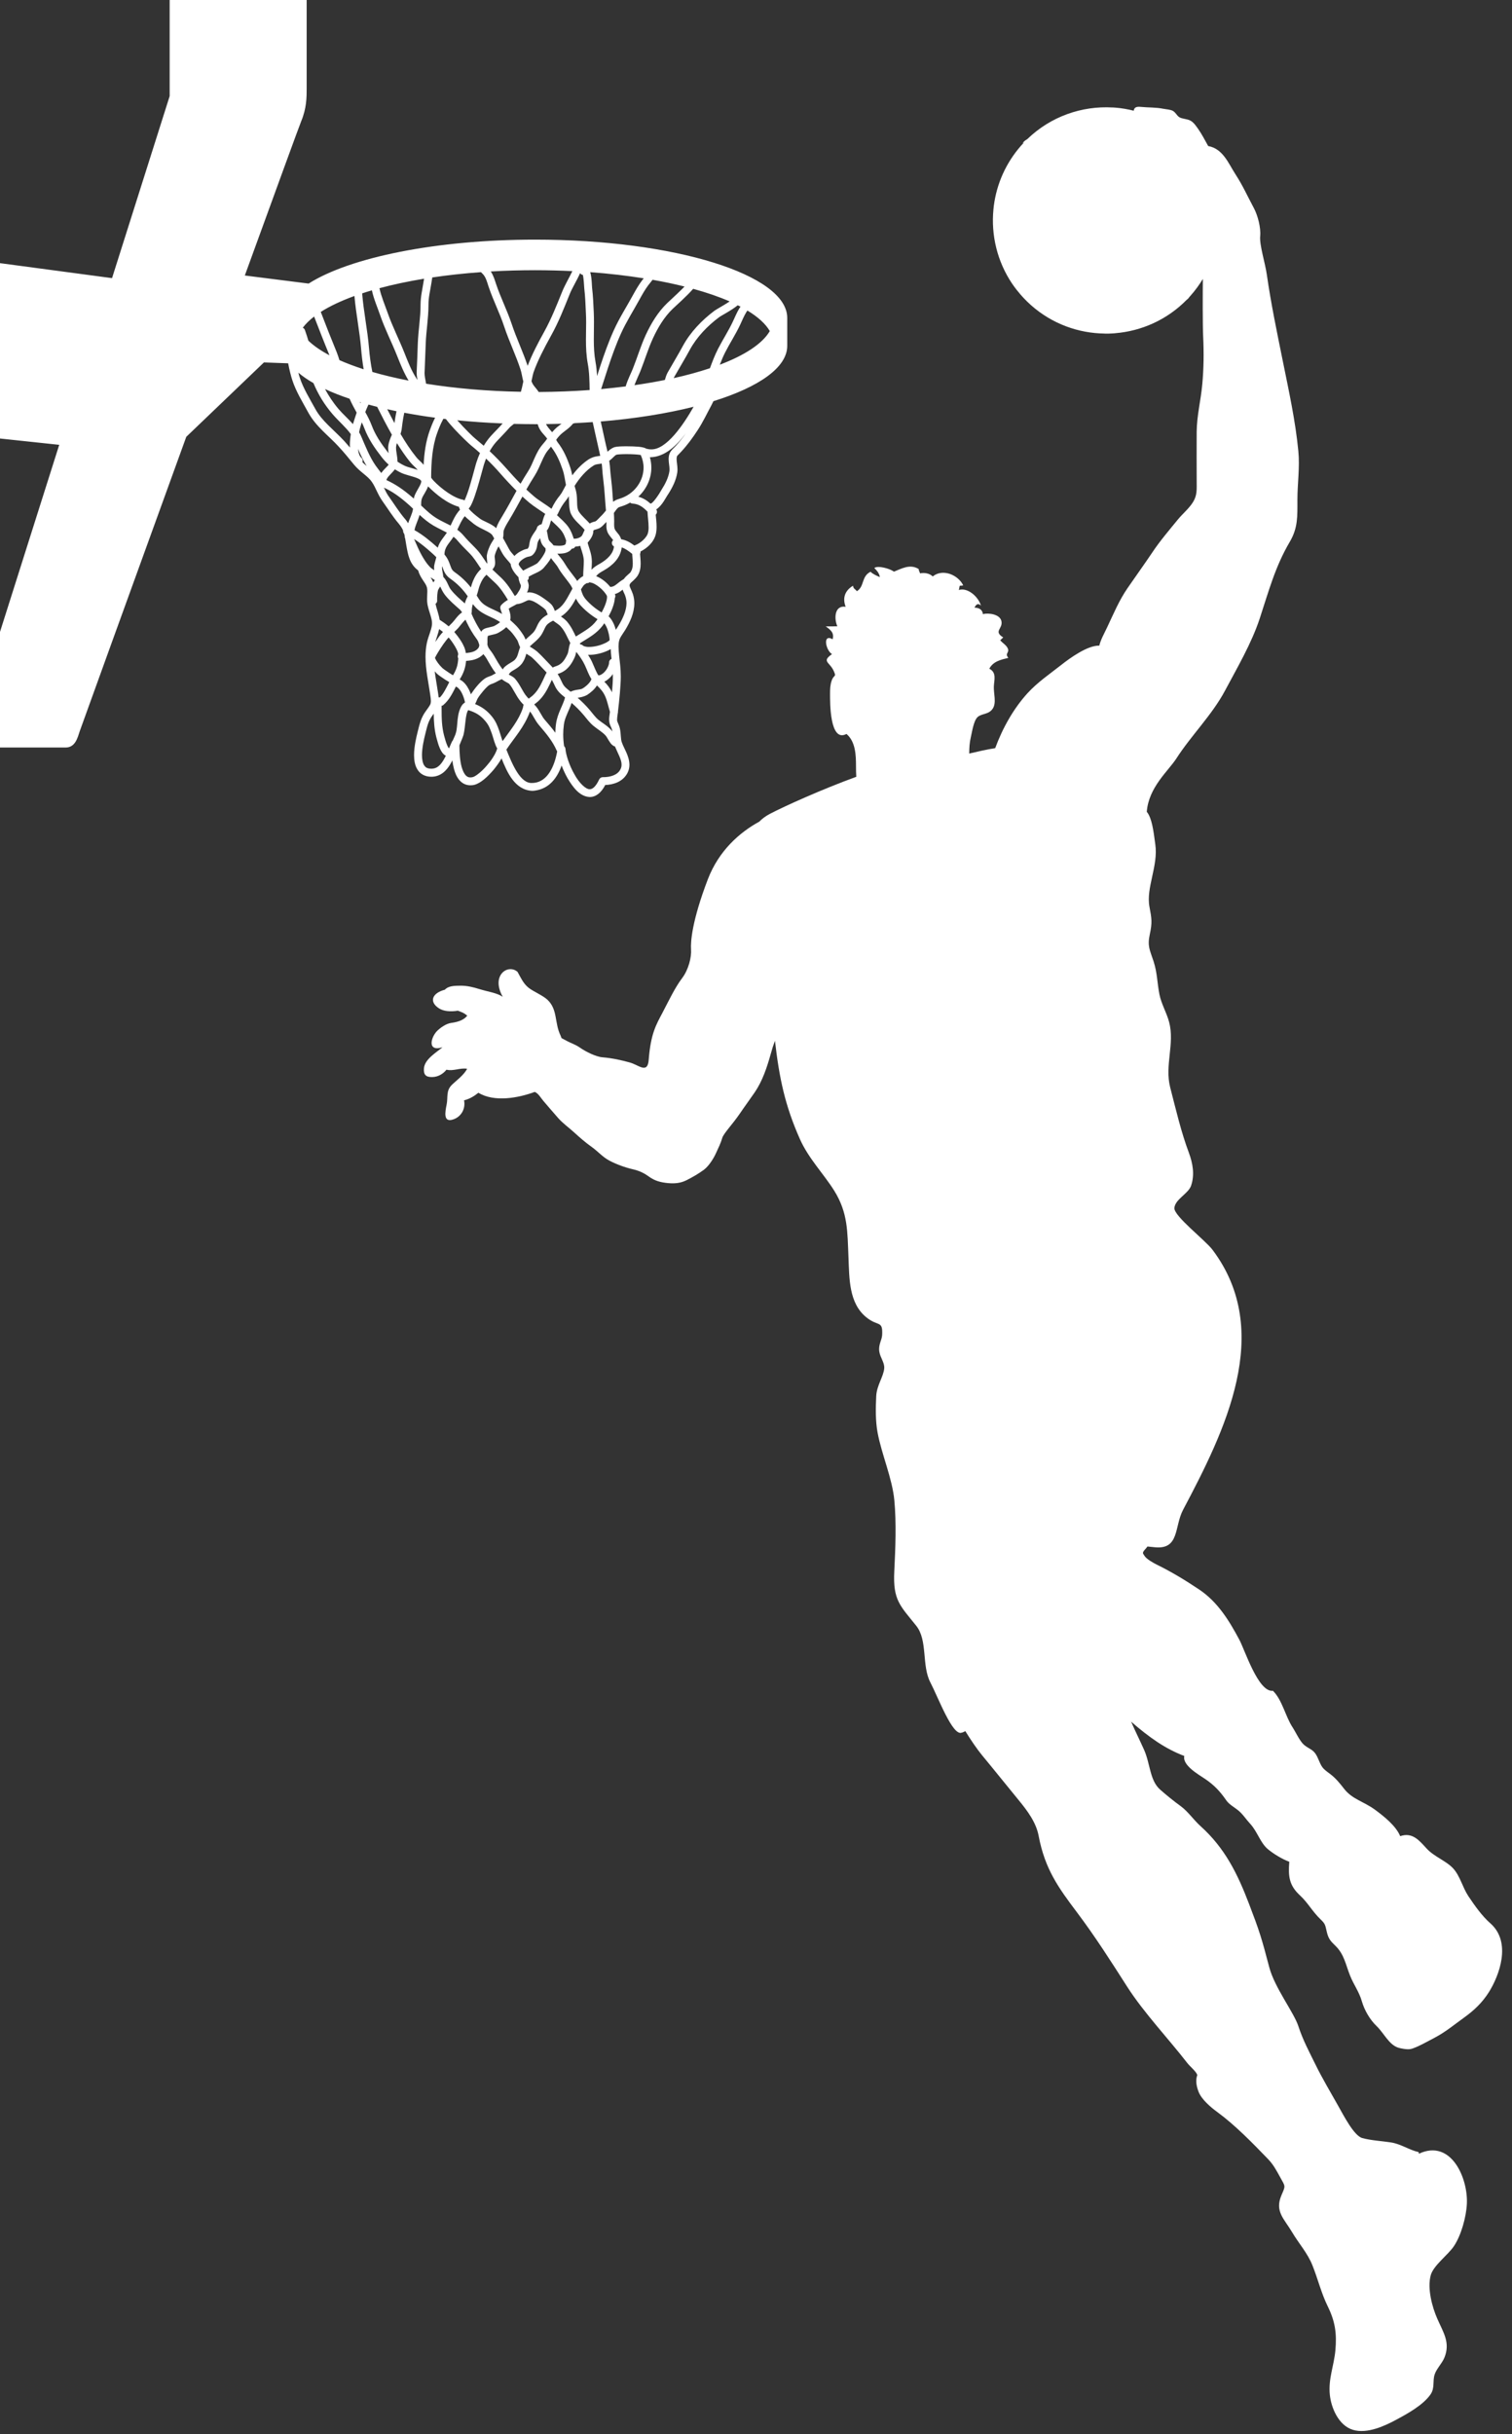 <?xml version="1.0" encoding="UTF-8"?><svg xmlns="http://www.w3.org/2000/svg" xmlns:xlink="http://www.w3.org/1999/xlink" height="500.7" preserveAspectRatio="xMidYMid meet" version="1.0" viewBox="0.0 0.0 311.2 500.7" width="311.2" zoomAndPan="magnify"><rect x="0.0" y="0.0" width="311.2" height="500.7" fill="#333333" stroke="none"/><g fill="#fff" id="change1_1"><path d="M306.74,395.61c-1.73-1.52-3.21-3.63-4.52-5.58c-1.21-1.82-1.7-4.15-3.13-5.71c-1.45-1.57-3.91-2.39-5.49-4.12 c-1.48-1.61-2.9-3.39-5.41-2.51c-0.87-2.13-3.38-4.11-5.2-5.45c-2.34-1.71-4.67-2.13-6.35-4.3c-0.84-1.1-1.79-2.24-2.88-3.05 c-1.67-1.23-1.68-1.31-2.53-3.28c-0.8-1.82-1.58-1.68-2.81-2.68c-0.87-0.72-1.73-2.63-2.37-3.61c-1.47-2.21-2.13-5.65-4.06-7.54 c-2.99,0.39-5.77-8.37-6.9-10.48c-2.13-3.99-4.47-7.8-8.28-10.35c-2.84-1.9-5.71-3.64-8.69-5.1c-0.66-0.32-2.21-1.18-2.57-1.84 c-0.23-0.42-0.57-0.51,0.03-1.19c0.21-0.23,0.4-0.47,0.59-0.71c0.51,0.06,1.05,0.11,1.61,0.16c5,0.44,3.9-4.27,5.72-7.71 c8.56-16.16,18.75-36.6,6.07-53.47c-1.5-2-8.01-6.98-7.86-8.62c0.16-1.8,2.84-2.9,3.43-4.56c0.79-2.28,0.36-4.62-0.45-6.81 c-1.6-4.27-2.65-8.81-3.84-13.42c-1.17-4.53,0.96-9-0.22-13.44c-0.52-1.98-1.6-3.7-2-5.72c-0.47-2.41-0.43-4.4-1.21-6.8 c-0.77-2.33-1.29-3.11-0.78-5.48c0.54-2.52,0.4-3.26-0.06-5.73c-0.74-3.91,1.85-8.4,1.2-12.85c-0.26-1.78-0.51-4.49-1.35-6.07 c-0.11-0.22-0.25-0.42-0.4-0.61c0.38-5.04,4.43-8.4,6.08-10.95c3.09-4.8,7.33-8.93,10.01-13.95c2.55-4.78,5.47-9.76,7.14-14.81 c1.86-5.65,3.19-10.71,6.2-15.82c1.7-2.89,1.57-5.23,1.57-8.58c0-3.43,0.52-6.76,0.19-10.1c-0.6-6.25-1.97-12.44-3.23-18.67 c-1.18-5.84-2.4-11.66-3.24-17.53c-0.35-2.49-1.56-6.18-1.38-8.01c0.16-1.73-0.49-4.21-1.27-5.7c-1.66-3.12-2.23-4.54-3.86-7.08 c-1.38-2.13-2.54-5.21-5.57-5.74c-0.63-1.12-1.29-2.41-2.02-3.45c-0.44-0.62-0.95-1.42-1.66-1.79c-0.69-0.37-1.74-0.33-2.32-0.73 c-0.47-0.33-0.66-0.88-1.23-1.24c-0.52-0.32-1.45-0.34-2.02-0.46c-1.56-0.31-3.05-0.23-4.58-0.38c-0.82-0.08-1.39,0-1.5,0.78 c-1.24-0.31-2.5-0.53-3.76-0.63c-0.01,0-0.01,0-0.02,0c-0.2-0.02-0.39-0.03-0.59-0.04c0.01,0,0.02,0.01,0.03,0.01 c-6.32-0.37-12.73,1.83-17.55,6.49c-0.29,0.17-0.56,0.36-0.78,0.6c-0.09,0.09-0.17,0.19-0.24,0.29c0.1-0.07,0.22-0.12,0.33-0.18 c-0.19,0.2-0.38,0.4-0.57,0.61c-3.19,3.61-5.06,7.94-5.64,12.39c0,0,0,0,0,0c-0.03,0.25-0.06,0.5-0.08,0.74c0,0,0,0,0,0 c-0.52,5.29,0.77,10.71,3.81,15.25c0,0-0.01-0.01-0.01-0.01c0.01,0.02,0.03,0.04,0.04,0.05c0.29,0.43,0.6,0.85,0.92,1.26 c0.03,0.04,0.05,0.08,0.08,0.11c0.01,0,0.01,0.01,0.02,0.01c0.85,1.09,1.81,2.11,2.88,3.06c4.36,3.86,9.77,5.77,15.17,5.83 c-0.01,0-0.02,0-0.02,0.01c0.1,0,0.2,0,0.3,0c0.16,0,0.33,0,0.49,0c0.24,0,0.48-0.01,0.72-0.03c0.1-0.01,0.21-0.01,0.31-0.02 c0.1-0.01,0.2-0.01,0.3-0.02c0.01,0,0.02-0.01,0.04-0.01c5.4-0.44,10.66-2.74,14.71-6.86c0,0.01-0.01,0.01-0.01,0.02 c0.14-0.11,0.21-0.17,0.34-0.3c0.1-0.1,0.16-0.22,0.25-0.33c0.09-0.1,0.19-0.19,0.27-0.3c0.95-1.07,1.77-2.21,2.49-3.39 c-0.03,2.76-0.05,9.45,0.06,11.78c0.16,3.34,0.13,6.58-0.18,9.92c-0.31,3.34-1.11,6.36-1.15,9.72c-0.03,3.36,0,6.72,0,10.08 c0,1.78,0.13,2.96-0.75,4.39c-0.83,1.34-2.14,2.39-3.12,3.59c-1.73,2.12-3.7,4.42-5.23,6.72c-1.63,2.43-3.43,4.92-5.15,7.42 c-1.75,2.56-2.83,5.19-4.19,8.06c-0.55,1.17-1.32,2.51-1.6,3.74c-2.39-0.07-5.99,2.51-7.86,3.99c-2.3,1.81-4.87,3.55-6.92,5.8 c-2.88,3.16-5.13,7.17-6.65,11.3c-1.79,0.28-3.57,0.69-5.35,1.11c0.01-1.14,0.07-2.27,0.32-3.3c0.25-1.04,0.56-3.36,1.37-4.17 c0.85-0.82,2.33-0.5,3.16-1.78c0.8-1.21,0.16-3.1,0.22-4.54c0.06-1.33,0.63-2.87-0.93-3.66c0.79-1.52,2.39-1.86,3.92-2.23 c-0.81-0.93,0.26-1.03-0.11-1.92c-0.29-0.71-1.08-1.11-1.57-1.71c0.18-0.11,0.46-0.46,0.63-0.57c-2.14-1.32,0.04-1.79-0.4-3.44 c-0.36-1.36-2.65-1.65-3.79-1.36c-0.08-0.91-0.82-1.34-1.72-1.32c0.32-0.79,0.81-0.96,1.32-0.42c-0.52-1.81-2.71-3.8-4.56-3.22 c0.09-0.27,0.1-0.6,0.2-0.88c0.22,0,0.49-0.02,0.71-0.07c-1-2.11-4.18-3.54-6.28-1.84c-0.68-0.67-1.78-0.82-2.61-0.63 c-0.05-0.29-0.28-0.52-0.27-0.89c-1.83-1.15-3.66-0.01-5.11,0.54c-0.73-0.61-3.34-1.34-4.03-0.75c0.54,0.52,1.04,1.11,1.14,1.87 c-0.66-0.29-1.38-0.58-1.92-1.1c-1.93,0.96-1.2,3-2.81,4c-0.34-0.48-0.7-0.45-0.8-1.13c-1.68,1.02-2.19,2.53-1.51,4.33 c-2.38-0.36-2.37,2.55-1.71,4.01c-0.79,0.04-1.59,0.03-2.39,0.02c0.95,0.69,1.81,1.31,1.42,2.65c-2.11-1.2-1.44,2.25-0.13,3.06 c-2.2,1.54-0.49,1.59,0.35,3.45c0.64,1.39,0.02,0.67-0.43,2.04c-0.3,0.91-0.32,1.68-0.32,2.72c0,1.67-0.08,10.05,3.38,8.21 c1.88,1.58,1.96,4.39,1.96,6.64c0,0.8,0.01,1.52,0.06,2.17c-7.05,2.57-14.74,6.03-17.81,7.64c-0.84,0.45-1.56,0.97-2.16,1.59 c-4.07,2.22-8.33,5.98-10.59,11.87c-3.27,8.55-3.56,12.86-3.45,14.43c0.12,1.58-0.53,4.17-1.84,5.89c-1.47,1.93-2.77,4.7-4.07,7.17 c-1.24,2.35-2.39,4.23-2.8,9.58c-0.22,3.05-2.03,1.11-3.89,0.6c-1.63-0.46-3.63-0.91-5.63-1.07c-1.33-0.1-3.46-1.17-4.58-1.95 c-1.12-0.78-1.84-0.89-3.02-1.56c-0.23-0.13-0.54-0.28-0.83-0.44c-0.06-0.18-0.12-0.35-0.2-0.53c-1.28-2.62-0.55-5.34-2.7-7.36 c-0.95-0.9-2.94-1.7-3.91-2.49c-1.09-0.89-1.58-2.07-2.24-3.24c-1.94-1.72-5.55,0.67-3.05,5.12c-1.25-0.83-3-1.02-4.76-1.57 c-1.35-0.42-2.57-0.71-3.81-0.71c-1.34,0.01-2.57,0-3.35,0.83c-2.63,0.69-3.31,2.49-1.17,3.85c0.91,0.57,2.31,0.72,3.85,0.46 c0.96,0.37,1.2,0.43,1.94,1.02c-0.61,0.77-1.58,1.27-3.37,1.51c-0.99,0.14-2.16,0.99-2.71,1.51c-1.37,1.25-2.32,4.52,0.98,3.48 c-1.3,1.12-3.69,2.46-3.82,4.38c-0.08,1.22,0.34,1.79,1.72,1.75c1.24-0.02,2.25-0.68,2.92-1.51c1.47,0.34,2.82-0.44,4.25-0.19 c-0.68,1.33-2.25,2.43-3.16,3.33c-1.21,1.2-0.76,2.53-1.05,3.99c-0.32,1.59-0.77,3.89,1.46,3.06c1.5-0.55,2.47-2.11,2.12-3.89 c1.23-0.31,2.16-0.92,2.95-1.56c3.26,1.99,8.19,1.09,11.6-0.17c0.77,0.31,1.24,1.24,1.84,1.93c0.99,1.15,1.96,2.29,2.93,3.39 c1,1.15,2.26,2.02,3.35,3.02c1.14,1.04,2.31,2.06,3.59,2.97c1.27,0.9,2.27,2.1,3.67,2.83c1.44,0.76,3.22,1.4,4.76,1.76 c1.35,0.31,2.24,0.72,3.36,1.52c1.26,0.9,2.41,1.19,3.97,1.34c1.38,0.12,2.57,0,3.77-0.6c1.29-0.65,2.51-1.36,3.59-2.16 c1.04-0.79,2.02-2.37,2.53-3.53c0.51-1.13,0.9-1.87,1.23-3c0.28-0.95,2.13-2.81,3.68-5.1c0.75-1.12,2.2-3.1,3.03-4.32 c1.58-2.34,2.49-5.06,3.31-8c0.3-1.07,0.42-1.45,0.83-2.57c0.89,7.71,2.07,13.33,5.13,20.21c1.78,4.01,4.9,7.16,7.07,10.63 c2.85,4.59,2.7,8.4,2.93,13.69c0.18,4.39,0.07,9.41,3.65,12.33c2.43,2,3.45,0.57,3.28,3.67c-0.05,1.03-0.81,1.98-0.58,3.42 c0.19,1.23,1.1,2.25,1.01,3.41c-0.13,1.71-1.54,3.5-1.65,5.73c-0.12,2.44-0.16,5.12,0.27,7.44c0.83,4.53,3.03,9.44,3.46,13.99 c0.44,4.69,0.22,9.99-0.01,14.58c-0.31,6,1.22,7.09,4.51,11.22c2.41,3,1.09,8.16,2.91,11.65c1.63,3.13,4.58,11.07,6.44,10.35 c0.27-0.05,0.53-0.2,0.76-0.32c1.06,1.72,2.41,3.71,3.41,4.92c2.51,3.02,5.32,6.55,7.55,9.25c1.8,2.19,3.61,4.59,4.13,7.37 c1.29,6.86,4.11,10.71,7.87,15.71c3.85,5.12,6.95,10.01,10.37,15.35c3.41,5.32,8.55,10.75,12.35,15.66 c0.55,0.71,1.78,1.68,2.07,2.47c-0.42,1.11-0.17,2.34,0.26,3.46c0.62,1.58,2.48,3.16,3.81,4.13c3.76,2.76,7.28,6.39,10.48,9.7 c1.11,1.16,1.69,2.27,2.47,3.68c1.16,2.09,1.15,1.75,0.29,3.78c-1.42,3.32,0.58,4.84,2.2,7.59c1.36,2.3,3.2,4.32,4.19,6.83 c1.13,2.83,1.81,5.71,3.15,8.43c1.51,3.08,1.89,5.55,1.56,9.11c-0.3,3.15-1.46,5.74-1.14,9.04c0.26,2.63,1.76,6.34,4.76,7.24 c2.96,0.89,6.6-0.83,8.97-2.11c2.21-1.19,5.47-2.97,7-5.18c0.92-1.33,0.39-2.68,0.85-4.11c0.36-1.13,1.53-2.28,2.01-3.46 c1.25-3.08-0.22-5.15-1.47-8c-1.06-2.4-2.1-6.26-1.34-8.97c0.57-2.01,3.59-4.18,4.76-5.95c1.49-2.21,2.54-6.01,2.67-8.71 c0.26-5.22-3.21-13.41-9.87-10.31c-0.03-0.11-0.05-0.22-0.07-0.33c-1.93-0.43-3.6-1.65-5.64-1.98c-1.88-0.3-4.11-0.4-5.96-0.91 c-1.71-0.48-3.86-4.71-4.99-6.7c-1.4-2.49-3.34-5.77-4.57-8.3c-1.31-2.66-2.66-5.16-3.58-8c-0.91-2.82-4.89-7.92-6-12.15 c-1.57-6-2.03-7.47-4.15-13c-2.39-6.25-4.98-11.51-10-16.02c-1.35-1.2-2.57-3.01-4.07-4.1c-1.39-1-3-2.31-4.23-3.4 c-2.15-1.88-2.03-5.33-3.31-8.19c-0.89-1.98-1.74-3.68-2.67-5.79c3.71,3.22,7.01,5.57,10.95,7.06c-0.44,1.93,2.97,3.83,4.23,4.69 c1.92,1.28,3.17,2.64,4.39,4.41c0.58,0.86,1.66,1.43,2.44,2.06c1.03,0.84,1.61,1.83,2.5,2.79c1.48,1.6,2.07,3.89,3.62,5.2 c1.15,0.97,3,2.09,4.43,2.61c-0.24,2.99-0.05,4.85,2.21,6.93c1.61,1.49,2.53,3.28,4.17,4.86c1.07,1.02,0.99,1.19,1.35,2.67 c0.32,1.37,0.77,1.87,1.72,2.78c1.87,1.8,2.13,3.87,3.06,6.18c0.76,1.91,1.86,3.3,2.43,5.3c0.53,1.84,1.68,3.8,3.06,5.11 c1.42,1.36,2.5,3.76,4.36,4.39c0.64,0.22,1.92,0.43,2.56,0.31c1.15-0.2,3.8-1.72,5.09-2.39c2.11-1.1,4.07-2.73,6.06-4.16 c1.98-1.43,3.63-2.99,4.99-5.13C308.55,406.43,311.2,399.53,306.74,395.61z"/><path d="M88.84,159.77c1.86-0.02,3.09-1.28,3.85-2.61c0.15-0.24,0.29-0.51,0.41-0.75c0.08,0.6,0.19,1.21,0.35,1.8 c0.42,1.59,1.38,3.3,3.35,3.32c0.27,0,0.56-0.02,0.85-0.1c1.33-0.36,2.69-1.64,3.95-3.1c0.62-0.76,1.2-1.56,1.63-2.33 c1.12,2.78,2.69,6.5,6.31,6.67c0.19,0,0.38-0.01,0.58-0.05c2.98-0.41,4.6-2.68,5.47-5.16c0.33,0.87,0.74,1.76,1.22,2.61 c1.16,1.96,2.55,3.79,4.58,3.87c1.28-0.01,2.36-0.88,3.18-2.47c1.66-0.07,3.61-0.63,4.58-2.48c0.29-0.56,0.4-1.15,0.4-1.7 c-0.03-1.82-1.13-3.33-1.54-4.53c-0.31-0.76-0.15-1.71-0.44-2.98c-0.34-1.19-0.59-1.27-0.56-1.77c0-0.12,0.01-0.26,0.03-0.46 c0.04-0.25,0.07-0.54,0.11-0.83c0.04-0.12,0.06-0.24,0.04-0.36c0.27-2.2,0.58-5.36,0.58-7.26c0-1.55-0.2-2.87-0.34-4.25 c-0.06-0.62-0.12-1.27-0.12-1.86c0-0.41,0.03-0.8,0.11-1.15c0.14-0.69,0.68-1.32,1.29-2.3c0.94-1.57,1.84-3.42,1.85-5.45 c0-0.64-0.1-1.29-0.31-1.92c-0.32-0.89-0.71-1.51-0.67-1.78c0-0.06,0.01-0.11,0.02-0.16c0.06-0.08,0.12-0.16,0.15-0.26 c0.3-0.32,0.99-0.82,1.48-1.54c0.51-0.82,0.63-1.69,0.63-2.47c0-0.75-0.08-1.4-0.12-2.02c0.06-0.12,0.1-0.29,0.1-0.43 c0-0.03-0.01-0.04-0.01-0.07c1.34-0.67,2.73-1.88,3.15-3.56c0.12-0.52,0.16-1.02,0.16-1.52c0-0.87-0.11-1.71-0.18-2.49 c0.31-0.28,0.34-0.75,0.1-1.08c1.28-0.83,1.97-2.47,2.49-3.18c0.82-1.29,1.61-2.79,1.85-4.45c0.03-0.21,0.04-0.42,0.04-0.61 c-0.01-0.85-0.19-1.59-0.18-2.11c0-0.07,0-0.12,0-0.16c0.06-0.63,0.1-0.44,0.91-1.33c1.33-1.43,2.36-2.85,3.45-4.51 c1.08-1.65,1.91-3.44,2.77-5.02c0.12-0.23,0.28-0.54,0.45-0.9c9.39-2.92,15.19-6.94,15.19-11.38v-5.75 c0-8.89-23.23-16.1-51.88-16.1c-20.49,0-38.2,3.69-46.63,9.04l-13.13-1.66c6.4-17.58,11.23-30.84,11.6-31.72 c1.13-2.71,1.13-4.96,1.13-6.76c0-1.81,0-18.19,0-18.19H34.92v19.77L23.06,57.21L0,54.13V90.2l12.19,1.3L0,129.98v23.78h13.49 c2.03,0,2.48-2.03,2.93-3.38c0.22-0.66,10.94-30.25,21.92-60.53l15.98-15.3l4.99,0.18c0.25,1.41,0.63,2.78,0.84,3.43 c0.77,2.39,2.19,4.65,3.31,6.72c1.58,2.87,4.2,4.76,6.17,6.91c1.13,1.21,2.22,2.54,3.25,3.81c1.26,1.52,2.82,2.29,3.66,3.54 c0.77,1.08,1.16,2.51,2.21,3.99c1.05,1.46,2.04,3.08,3.3,4.56c0.45,0.55,0.73,1,0.92,1.44c-0.02,0.25,0.06,0.49,0.22,0.66 c0.04,0.15,0.08,0.32,0.11,0.49c-0.01,0.14,0,0.28,0.06,0.41c0.01,0.02,0.02,0.04,0.03,0.06c0.07,0.41,0.14,0.88,0.24,1.44 c0.33,1.82,0.62,3.79,2.43,5.14c0.44,1.61,1.57,2.56,1.8,3.47c0.06,0.18,0.09,0.48,0.09,0.83c0,0.47-0.05,1.04-0.05,1.64 c0,0.35,0.02,0.72,0.09,1.1c0.32,1.58,0.96,2.84,0.93,3.87c0,0.11-0.01,0.21-0.02,0.32c-0.1,0.99-0.73,2.29-1.04,3.66 c-0.2,0.96-0.28,1.92-0.28,2.88c0.01,2.65,0.6,5.24,0.95,7.68c0.1,0.67,0.16,1.12,0.16,1.44c-0.02,0.6-0.11,0.76-0.93,1.89 c-1.13,1.48-1.4,2.84-1.79,4.39c-0.29,1.16-0.75,3.05-0.75,4.83c0.01,1.06,0.15,2.09,0.7,2.96c0.54,0.91,1.58,1.5,2.87,1.48 C88.8,159.77,88.83,159.77,88.84,159.77z M93.83,150.75c-0.08,0.38-0.38,0.94-0.64,1.57c-0.06,0.06-0.13,0.14-0.17,0.23 c-0.2,0.43-0.4,0.91-0.6,1.39c0-0.01,0-0.01-0.01-0.02c-0.12-0.1-0.26-0.34-0.38-0.64c-0.26-0.6-0.47-1.39-0.63-1.98 c-0.47-1.81-0.51-3.51-0.51-5.44v-0.68c0.13-0.03,0.25-0.06,0.35-0.16c1.25-1.06,1.92-2.49,2.59-3.8c0.39,0.14,0.86,0.61,1.24,1.37 c0.3,0.59,0.52,1.29,0.64,1.89c-0.17,0.12-0.35,0.26-0.52,0.44C93.89,146.68,94.28,149.38,93.83,150.75z M89.97,123.39 c0,0-0.01-0.07,0-0.2c-0.01-0.43,0.07-1.32,0.14-1.61c0.01-0.22,0.24-0.54,0.49-0.94c0.23,0.49,0.49,1.08,0.97,1.72 c0.95,1.21,2,2.06,3.04,2.99c0.18,0.15,0.34,0.37,0.49,0.61c-0.93,0.64-1.46,1.56-1.98,2.1c-0.24,0.26-0.5,0.52-0.77,0.78 c-0.66-0.55-1.32-1.01-1.87-1.36c-0.18-1.2-0.63-2.25-0.84-3.27C89.89,124.04,90.03,123.73,89.97,123.39z M81.52,92.15 c0-0.08,0-0.17,0-0.22c0.02-0.26,0.08-0.52,0.18-0.78c0.84,1.35,1.73,2.67,2.72,3.9c0.57,0.69,1.22,1.19,1.55,1.61 c-0.99-0.34-2.07-0.57-2.55-0.8c-0.63-0.28-1.15-0.59-1.62-0.91c0-0.04,0.01-0.08,0.01-0.12C81.78,93.81,81.5,92.82,81.52,92.15z M79.98,93.21c-0.05-0.06-0.1-0.11-0.15-0.18c-1.43-1.85-2.57-3.52-3.32-5.51c-0.37-0.97-0.84-1.88-1.33-2.76 c0.16-0.43,0.35-0.86,0.53-1.27c0.04-0.1,0.09-0.17,0.14-0.27c0.58,0.16,1.17,0.31,1.78,0.47c0.96,1.9,1.94,3.83,3.03,5.73 c-0.29,0.66-0.64,1.42-0.76,2.42c0,0.1-0.01,0.2-0.01,0.32C79.89,92.52,79.94,92.87,79.98,93.21z M79.7,84.17 c0.63,0.14,1.26,0.28,1.91,0.42c-0.19,0.88-0.32,1.74-0.42,2.44C80.68,86.08,80.19,85.13,79.7,84.17z M85.68,94.04 c-1.19-1.47-2.25-3.09-3.24-4.78c0.08-0.26,0.15-0.53,0.21-0.82c0.1-0.71,0.24-2.14,0.56-3.54c2.03,0.38,4.15,0.73,6.34,1.02 c-0.51,1.02-0.89,2.03-1.09,2.59c-0.82,2.28-1.15,4.71-1.27,7.1C86.67,94.97,86.04,94.52,85.68,94.04z M125.37,110.04 c0.43,0.6,0.68,0.83,0.83,1.07c-0.19,0.17-0.3,0.41-0.26,0.69c0.04,0.27,0.21,0.48,0.43,0.6c-0.15,1.49-1.34,2.64-2.88,3.54 c-0.71,0.39-1.19,0.68-1.75,1.25c0.04-0.57,0.08-1.16,0.08-1.74c0-0.03,0-0.05-0.01-0.07c-0.02-1.26-0.43-2.3-0.72-3.24 c-0.09-0.26-0.12-0.44-0.14-0.52c0.01-0.02,0.02-0.02,0.03-0.03c0.12-0.16,0.4-0.46,0.69-0.94c0.27-0.46,0.44-0.9,0.45-1.37 c0-0.04-0.02-0.06-0.02-0.09c0.04-0.06,0.09-0.1,0.14-0.14c0.01-0.08,0.44-0.1,1.15-0.41c0.68-0.39,1.04-0.95,1.34-1.2 c0.03-0.03,0.05-0.06,0.08-0.08c0,0.17,0,0.34,0,0.5C124.78,108.52,124.84,109.31,125.37,110.04z M125.39,94.78 c0.8-0.56,1.17-1.21,1.57-1.26c0.07-0.04,1.07-0.12,2.05-0.11c1.07,0,2.31,0.07,2.87,0.18c0.38,0.85,0.58,1.72,0.58,2.59 c0,2.61-1.67,5.12-4.33,6.19c-0.68,0.27-1.32,0.36-1.94,0.85c-0.05-0.57-0.1-1.15-0.13-1.72c-0.11-1.94-0.42-3.75-0.53-5.65 C125.49,95.49,125.44,95.13,125.39,94.78z M104.7,125.21c0.39-0.31,0.99-0.55,1.63-0.93c1.28-0.11,2.11-0.88,2.56-0.83v0h0.02 v-0.17l0.04,0.18c0.53,0.02,1.42,0.49,2.07,0.97c0.49,0.35,0.96,0.66,1.26,1c0.17,0.14,0.2,0.47,0.46,0.97 c-0.32,0.18-0.65,0.39-0.97,0.65c-1.11,0.94-1.25,2.01-1.74,2.69c-0.34,0.57-1.14,1.12-1.86,1.82c-0.1-0.27-0.23-0.55-0.39-0.83 c-0.43-0.67-0.93-1.39-1.53-2.02c-0.37-0.38-0.8-0.78-1.24-1.16c0.04-0.2,0.08-0.4,0.07-0.59 C105.08,126.3,104.88,125.73,104.7,125.21z M103,125.25c0.13,0.4,0.26,0.76,0.34,1.06c-0.06-0.04-0.12-0.08-0.18-0.12 c-2.12-1.19-3.7-1.38-4.8-3.3c-0.08-0.14-0.17-0.26-0.25-0.39c0.32-0.87,0.41-1.62,0.72-2.31c0.35-0.84,0.66-1.36,1.27-1.95 c0.01,0,0.02-0.02,0.02-0.03c0.68,0.67,1.39,1.29,1.92,1.81c1,0.98,1.74,2.13,2.49,3.37c-0.45,0.27-0.93,0.59-1.38,1.08 C102.97,124.69,102.92,124.98,103,125.25z M102.93,127.97c-0.33,0.28-0.86,0.62-1.27,0.82c0,0.02-0.5,0.15-0.95,0.25 c-0.49,0.14-0.87,0.13-1.41,0.56c-0.1,0.12-0.18,0.23-0.25,0.35c-0.59-0.87-1.04-1.67-1.55-2.71c-0.16-0.32-0.31-0.67-0.47-1.04 c0.04-0.1,0.06-0.19,0.06-0.29c0.01-0.69,0.07-1.17,0.24-1.65c1.48,2.04,3.46,2.42,5.02,3.34 C102.54,127.7,102.73,127.83,102.93,127.97z M103.18,118.87c-0.55-0.54-1.24-1.13-1.83-1.72c0.16-0.18,0.31-0.4,0.43-0.65 c0.11-0.28,0.13-0.54,0.13-0.78c-0.01-0.51-0.1-0.95-0.1-1.2c0-0.05,0-0.1,0-0.12c0.06-0.4,0.27-0.95,0.51-1.47 c0.06-0.16,0.18-0.35,0.3-0.54c0.25,0.46,0.51,0.93,0.75,1.38c0.59,1.05,1.4,1.71,1.76,2.29c0,0.1,0.01,0.18,0.02,0.26 c0.22,0.88,0.91,1.76,1.59,2.44c0,0.02-0.01,0.06-0.01,0.08c0.06,0.79,0.43,1.39,0.48,1.58c0,0.01,0,0.02,0,0.03l0,0.02 c-0.01,0.49-0.25,0.87-0.66,1.5c-0.14,0.27-0.34,0.46-0.59,0.63C105.18,121.32,104.37,120.03,103.18,118.87z M112.3,113.08 c0.08,0.47-1.03,2.1-1.64,2.7c-0.13,0.18-0.98,0.61-1.79,0.97c-0.4,0.22-0.82,0.39-1.19,0.63c-0.39-0.44-0.8-0.96-0.9-1.22 c-0.02-0.05-0.02-0.06-0.02-0.05c0-0.03,0-0.04,0-0.04c0-0.02,0-0.04,0-0.07c0.02-0.13,0.17-0.43,0.5-0.71 c0.35-0.3,0.83-0.58,1.13-0.68c0.36-0.13,0.43-0.09,0.83-0.22c0.45-0.17,0.7-0.53,0.95-0.94c0.45-0.81,0.37-1.6,0.5-1.86 c0.07-0.28,0.26-0.57,0.49-0.91c0.08,0.43,0.18,0.87,0.42,1.3c0.24,0.36,0.51,0.64,0.72,0.83c-0.02,0.08-0.02,0.16-0.02,0.25 L112.3,113.08z M111.97,123.12c-0.77-0.54-1.76-1.18-2.85-1.27c-0.09,0-0.15-0.01-0.21-0.01c-0.15,0-0.3,0.03-0.45,0.06 c0.19-0.38,0.34-0.82,0.36-1.34c0-0.05,0.01-0.09,0.01-0.09c-0.04-0.44-0.16-0.82-0.28-1.1c0.05-0.05,0.12-0.08,0.16-0.14 c0.12-0.19,0.14-0.41,0.1-0.61c0.22-0.12,0.48-0.26,0.77-0.41c0.79-0.38,1.66-0.71,2.28-1.35c0.41-0.49,1.07-1.21,1.54-2.07 c0.55,0.78,1.15,1.37,1.5,2.02c0.62,1.09,1.38,1.95,2.01,2.81c0.47,0.63,0.71,0.95,0.91,1.46c-0.93,1.64-1.62,3.26-2.93,4.17 c-0.2,0.15-0.44,0.29-0.7,0.42c-0.08-0.2-0.2-0.74-0.7-1.33C112.98,123.81,112.42,123.45,111.97,123.12z M112.54,109.11 c0.05-0.06,0.12-0.12,0.16-0.17c0.23-0.33,0.34-0.67,0.45-0.99c0.09-0.32,0.18-0.65,0.28-0.92c0.84,0.84,1.73,1.54,2.26,2.33 c0.4,0.56,0.61,1.19,0.85,1.87c-0.03,0.09-0.06,0.18-0.06,0.28c-0.03,0.42-0.08,0.42-0.26,0.56c-0.19,0.12-0.64,0.19-1.14,0.19 c-0.38,0-0.76-0.04-1.14-0.07c-0.4-0.53-0.83-0.83-0.93-1.04c-0.12-0.18-0.25-0.73-0.32-1.29 C112.62,109.59,112.59,109.35,112.54,109.11z M115.82,126.57c1.3-0.96,2.06-2.23,2.72-3.45c0.21,0.43,0.48,0.87,0.86,1.3 c1.01,1.13,2.25,2.14,3.58,2.94c-0.08,0.11-0.16,0.22-0.22,0.31c-1.02,1.36-2.28,2.02-3.89,3.04c-0.13,0.07-0.24,0.15-0.35,0.22 c-0.47-0.97-0.95-2.06-1.86-3.12c-0.4-0.42-0.82-0.74-1.21-1.01C115.57,126.72,115.69,126.65,115.82,126.57z M118.8,119.5 c-0.18-0.28-0.38-0.55-0.6-0.84c-0.69-0.93-1.39-1.75-1.9-2.64c-0.52-0.9-1.15-1.54-1.59-2.15c0.12,0.01,0.23,0.02,0.35,0.02 c0.63-0.01,1.3-0.06,1.92-0.4c0.27-0.13,0.52-0.36,0.71-0.64c0,0,0.01,0.01,0.01,0.01c0.12,0,0.24-0.02,0.36-0.08 c0.15-0.08,0.26-0.2,0.34-0.34c0.35-0.02,0.69-0.06,1.02-0.17c0.03,0.11,0.06,0.22,0.1,0.36c0.32,1.01,0.64,1.9,0.64,2.8l0,0.04 c0,0.89-0.12,2-0.13,3.03C119.62,118.72,119.2,119.03,118.8,119.5z M119.56,110.39c-0.28,0.24-0.86,0.43-1.37,0.43 c-0.03,0-0.06-0.01-0.1-0.01c-0.24-0.7-0.49-1.52-1.08-2.37c-0.71-1.01-1.64-1.75-2.39-2.49c0.08-0.07,0.15-0.16,0.19-0.25 c0.52-1.16,0.97-1.9,1.72-2.83c0.21-0.26,0.38-0.53,0.54-0.8c0.08,0.93-0.02,2.03,0.29,3.21c0.44,1.38,1.7,2.34,2.34,3.04 c0.32,0.3,0.51,0.53,0.63,0.68C120.01,109.65,119.87,110.22,119.56,110.39z M115.28,101.85c-0.74,0.9-1.26,1.73-1.76,2.78 c-0.01,0-0.02,0-0.03,0.01c-1.11-0.85-2.59-1.7-3.5-2.47c-0.55-0.47-1.11-0.97-1.66-1.48c0.55-0.96,1.11-1.9,1.7-2.82 c1.26-2,1.68-4.09,2.94-5.46c0.16-0.18,0.29-0.36,0.43-0.54c0.04,0.05,0.06,0.09,0.1,0.14c1.08,1.42,1.73,2.9,2.33,4.68 c0.35,1.04,0.43,1.99,0.66,3.06C116.03,100.56,115.69,101.35,115.28,101.85z M108.96,103.41c0.97,0.8,2.31,1.62,3.27,2.3 c-0.03,0.06-0.07,0.11-0.1,0.17c-0.3,0.63-0.43,1.29-0.57,1.72c-0.03,0.1-0.07,0.19-0.1,0.25c-0.17,0.01-0.33,0.06-0.47,0.17 c-0.01,0.01-0.01,0.02-0.02,0.02c-0.21,0.1-0.39,0.27-0.45,0.51c-0.1,0.57-0.95,1.28-1.4,2.53c-0.2,0.73-0.2,1.34-0.34,1.52 c-0.08,0.13-0.15,0.22-0.18,0.27c-0.03,0.01-0.08,0.02-0.14,0.03c-0.15,0.02-0.36,0.08-0.61,0.17c-0.6,0.25-1.39,0.65-1.97,1.3 c-0.42-0.5-0.85-0.93-1.08-1.38c-0.41-0.75-0.83-1.54-1.28-2.33c0.09-0.3,0.1-0.59,0.1-0.8c0-0.11,0-0.18,0-0.24 c0-0.16,0.01-0.28,0.02-0.34c0.12-0.6,0.66-1.5,1.11-2.23c0.99-1.63,1.87-3.28,2.77-4.91C107.99,102.57,108.47,103,108.96,103.41z M103.36,106.21c-0.39,0.65-0.94,1.5-1.22,2.43c-1.17-1.07-2.75-1.39-3.57-2.12c-0.69-0.52-1.57-1.24-2.11-1.9 c0.08-0.09,0.16-0.19,0.22-0.28c0.2-0.28,0.37-0.62,0.54-1.02c0.34-0.79,0.67-1.78,0.99-2.82c0.63-2.06,1.19-4.29,1.38-4.9 c0.14-0.44,0.29-0.86,0.45-1.27c1.02,0.97,1.99,1.98,2.98,3.12c1.02,1.16,2.13,2.36,3.29,3.51 C105.34,102.73,104.39,104.5,103.36,106.21z M97.55,107.79c1.55,1.16,3.45,1.57,3.87,2.45c0.1,0.17,0.2,0.34,0.3,0.52 c-0.24,0.41-0.59,0.9-0.88,1.5c-0.25,0.57-0.52,1.21-0.63,1.91c-0.02,0.12-0.02,0.24-0.02,0.35c0.01,0.5,0.1,0.93,0.1,1.2 c0,0.12-0.02,0.18-0.03,0.19c0,0.01,0,0.02-0.01,0.03c-0.02-0.03-0.04-0.05-0.06-0.08c-0.75-1.11-1.39-2.18-2.47-3.26 c-0.81-0.8-1.66-1.67-2.43-2.58c-0.35-0.4-0.75-0.74-1.17-1.05c0.5-1.06,0.89-1.99,1.54-2.79 C96.32,106.84,97.06,107.36,97.55,107.79z M96.58,113.75c0.91,0.91,1.49,1.86,2.27,3.03c0.06,0.08,0.13,0.15,0.19,0.23 c-0.03,0.02-0.06,0.04-0.08,0.07c-0.77,0.75-1.24,1.54-1.63,2.48c-0.19,0.47-0.3,0.87-0.41,1.27c-0.95-1.19-2.01-2.21-3.31-3.12 c-0.83-0.59-0.69-0.97-1.34-2.43c-0.22-0.47-0.5-0.87-0.79-1.22c0.03-1.58,0.87-2.13,1.86-3.65c0.27,0.21,0.52,0.42,0.72,0.67 C94.88,112.04,95.76,112.94,96.58,113.75z M92.68,119.03c1.48,1.05,2.59,2.19,3.59,3.62c-0.27,0.49-0.47,0.97-0.6,1.47 c-1.06-0.94-2-1.73-2.82-2.77c-0.58-0.68-0.71-1.71-1.61-2.69c-0.06-0.74-0.28-1.42-0.27-1.88c0-0.09,0.01-0.17,0.02-0.22 c0-0.03,0.01-0.05,0.02-0.08C91.33,117.33,91.53,118.22,92.68,119.03z M95.81,127.46c0.07,0.16,0.15,0.32,0.22,0.5 c0.64,1.3,1.22,2.33,2.1,3.51c0.28,0.37,0.38,0.72,0.53,1.23c-0.04,0.26-0.1,0.47-0.2,0.59c-0.57,0.75-1.45,0.94-2.58,1.03 c-0.22-1.7-1.63-3.42-2.38-4.33c0.27-0.26,0.54-0.52,0.81-0.81C94.87,128.52,95.34,127.86,95.81,127.46z M95.93,135.94 c1.18-0.08,2.53-0.29,3.56-1.39c0.24,0.33,0.49,0.6,0.63,0.87c0.61,1.02,1.13,2.04,1.93,3.08c-0.26,0.12-0.53,0.26-0.78,0.41 c-0.27,0.17-0.77,0.22-1.46,0.65c-1.07,0.72-2.23,2.24-2.85,3.19c-0.01,0.03-0.02,0.04-0.03,0.08c-0.12-0.33-0.26-0.67-0.42-0.99 c-0.42-0.82-1.02-1.66-1.9-2.07C95.42,138.47,95.8,137.35,95.93,135.94z M101.52,134.61c-0.53-0.85-0.96-1.18-1.12-1.73 c-0.03-0.1-0.06-0.2-0.09-0.3c0.05-0.65-0.03-1.22,0.05-1.56c0.02-0.12,0.04-0.18,0.06-0.22c0.03,0,0.06-0.02,0.1-0.04 c0.14-0.04,0.34-0.08,0.56-0.14c0.45-0.11,0.89-0.18,1.33-0.38c0.53-0.28,1.23-0.69,1.79-1.24c0.31,0.28,0.62,0.58,0.89,0.85 c0.48,0.5,0.93,1.14,1.33,1.76c0.2,0.26,0.33,0.91,0.63,1.54c-0.41,1.01-0.44,1.8-0.95,2.4c-0.38,0.54-1.2,0.76-2.15,1.56 c-0.26,0.22-0.41,0.47-0.47,0.59C102.7,136.74,102.2,135.75,101.52,134.61z M104.84,138.57c0.1-0.16,0.07-0.14,0.18-0.24 c0.55-0.53,1.51-0.76,2.35-1.77c0.58-0.76,0.79-1.48,0.96-2.09c0.48,0.32,0.94,0.55,1.19,0.8c0.89,0.81,1.73,1.78,2.65,2.71 c0.13,0.13,0.23,0.25,0.34,0.37c-0.28,0.45-0.44,0.9-0.75,1.54c-0.61,1.28-1.13,2.25-2.06,3.12c-0.18,0.19-0.53,0.42-0.89,0.7 c-0.14-0.14-0.27-0.28-0.39-0.43c-0.84-0.96-1.35-2.45-2.42-3.68c-0.51-0.53-1.11-0.71-1.29-0.85c0,0,0,0,0,0 C104.75,138.68,104.82,138.62,104.84,138.57z M110.61,134.07c-0.55-0.47-1.15-0.81-1.58-1.09c0.57-0.58,1.66-1.33,2.37-2.36 c0.69-1.1,0.79-1.85,1.39-2.31c0.3-0.25,0.67-0.46,1.05-0.65c0.63,0.48,1.24,0.81,1.59,1.24c0.87,0.95,1.28,2.13,1.95,3.37 c-0.03,0.08-0.08,0.15-0.1,0.24c-0.29,0.93-0.24,1.56-0.5,2.07c-0.61,1.27-1.14,2.03-2.28,2.43c-0.28,0.09-0.52,0.18-0.75,0.3 c-0.14-0.16-0.27-0.32-0.43-0.47C112.45,135.96,111.6,134.97,110.61,134.07z M115.01,138.55c1.74-0.58,2.61-1.92,3.24-3.28 c0.2-0.45,0.29-0.84,0.35-1.19c0.71,0.9,1.32,1.76,1.79,2.77c0.4,0.83,0.74,1.91,1.34,2.83c-0.18,0.63-0.98,1.41-1.72,1.87 c-0.49,0.39-1.42,0.18-2.57,0.73c-1.03-0.83-1.39-1.07-1.82-2.04c-0.26-0.59-0.53-1.11-0.84-1.6 C114.85,138.61,114.91,138.58,115.01,138.55z M120.88,142.92c0.66-0.45,1.47-1.08,1.99-1.93c0.72,0.7,1.24,1.26,1.66,2.17 c0.45,0.97,0.65,2.07,1.01,3.26c-0.04,0.34-0.08,0.65-0.12,0.9c-0.04,0.26-0.05,0.5-0.05,0.69c0.02,1.15,0.46,1.45,0.61,2.17 c0.02,0.1,0.03,0.19,0.05,0.29c-0.08-0.1-0.14-0.2-0.22-0.3c-0.89-0.97-1.93-1.52-2.63-2.1c-0.63-0.51-1.15-1.26-1.81-2.04 c-0.79-0.93-1.61-1.73-2.48-2.5C119.41,143.45,120.12,143.35,120.88,142.92z M125.96,142.4c-0.44-0.92-0.98-1.57-1.57-2.18 c0.58-0.28,1.07-0.73,1.48-1.2c0.09-0.13,0.18-0.25,0.26-0.38c0,0.15,0.01,0.3,0.01,0.46C126.15,139.95,126.07,141.15,125.96,142.4 z M125.36,136.35c-0.02,0.4-0.3,1.11-0.75,1.65c-0.46,0.59-1.08,0.93-1.38,0.91c-0.04,0-0.07-0.02-0.1-0.03 c-0.43-0.66-0.83-1.74-1.27-2.71c-0.24-0.53-0.53-1.01-0.83-1.48c0.08,0,0.15,0,0.23,0.01c1.23,0,2.61-0.32,3.79-0.85 c0.22-0.1,0.43-0.22,0.65-0.33c0.02,0.52,0.06,1.03,0.11,1.48c0.02,0.19,0.04,0.35,0.06,0.53 C125.53,135.66,125.33,136,125.36,136.35z M124.38,132.36c-0.95,0.44-2.18,0.71-3.12,0.71c-0.71,0.02-1.21-0.18-1.29-0.3 c-0.14-0.13-0.32-0.2-0.51-0.22c-0.04-0.06-0.1-0.13-0.14-0.19c0.1-0.07,0.23-0.16,0.41-0.28c1.53-0.96,3.05-1.75,4.33-3.42 c0.09-0.13,0.2-0.28,0.31-0.46c0.17,0.22,0.36,0.52,0.51,0.88c0.36,0.83,0.59,1.92,0.59,2.62 C125.21,131.93,124.84,132.17,124.38,132.36z M123.83,125.98c-1.19-0.71-2.32-1.63-3.21-2.64c-0.59-0.67-0.8-1.23-1.05-2.1 c0.15-0.25,0.31-0.49,0.48-0.72c0.12-0.21,0.39-0.38,0.73-0.59c0.03,0,0.06,0.02,0.09,0.02c0.02,0,0.04,0,0.06,0 c0.17-0.02,0.31-0.09,0.43-0.19c0.05,0.02,0.1,0.05,0.16,0.06c1.06,0.13,2.81,1.58,3.4,2.76c0,0.06,0.02,0.1,0.02,0.16 C124.97,123.58,124.42,124.88,123.83,125.98z M123.61,106.25c-0.44,0.43-0.79,0.86-1,0.95c-0.06,0.1-0.61,0.09-1.23,0.49 c-0.16-0.18-0.33-0.35-0.49-0.52c-0.75-0.74-1.8-1.75-1.94-2.36c-0.35-1.05,0.04-2.63-0.55-4.36c-0.06-0.17-0.1-0.33-0.14-0.5 c0.99-1.6,2.33-3.18,3.85-4.15c0.48-0.34,1.01-0.32,1.73-0.45c0.02,0.19,0.06,0.39,0.07,0.58c0.12,2.01,0.43,3.82,0.54,5.64 c0.07,1.2,0.18,2.31,0.27,3.44C124.38,105.44,124.06,105.82,123.61,106.25z M121.22,94.45c-1.34,0.86-2.49,2.05-3.44,3.32 c-0.1-0.5-0.21-1.02-0.41-1.62c-0.62-1.84-1.34-3.54-2.58-5.15c-0.2-0.26-0.24-0.38-0.31-0.56c0.38-0.51,0.77-0.97,1.25-1.36 c0.69-0.57,1.53-1.08,2.22-1.96c0.11,0,0.22-0.04,0.32-0.08c1.25-0.06,2.49-0.14,3.72-0.22c0.27,1.32,0.6,2.62,0.86,3.87 c0.22,1.04,0.48,2.07,0.69,3.07C122.94,93.84,122.15,93.9,121.22,94.45z M114.72,87.82c-0.42,0.35-0.77,0.71-1.08,1.08 c-0.27-0.33-0.56-0.63-0.8-0.95c-0.22-0.29-0.36-0.51-0.46-0.72c1.07-0.01,2.14-0.04,3.19-0.07 C115.31,87.36,115.03,87.57,114.72,87.82z M112.62,90.23c-0.27,0.38-0.54,0.74-0.84,1.07c-1.62,1.84-2.02,4.04-3.1,5.66 c-0.54,0.84-1.05,1.68-1.54,2.54c-1.01-1.02-1.98-2.09-2.89-3.12c-1.15-1.3-2.28-2.46-3.47-3.57c0.39-0.69,0.84-1.35,1.4-1.97 c0.83-0.91,1.72-1.77,2.59-2.77c0.22-0.28,0.6-0.55,1.01-0.88c1.44,0.03,2.9,0.06,4.37,0.06c0.18,0,0.35,0,0.52,0 c0.14,0.55,0.4,1.11,0.89,1.72C112,89.49,112.38,89.89,112.62,90.23z M100.98,89.74c-0.56,0.63-1.01,1.28-1.42,1.95 c-0.53-0.46-1.08-0.92-1.65-1.39c-0.4-0.29-2.33-2.18-3.8-3.85c3,0.3,6.13,0.52,9.35,0.65C102.68,87.99,101.82,88.81,100.98,89.74z M96.89,91.57c0.66,0.53,1.29,1.07,1.9,1.62c-0.28,0.63-0.53,1.28-0.74,1.94c-0.22,0.68-0.7,2.62-1.27,4.53 c-0.35,1.25-0.83,2.55-1.17,3.28c-0.1-0.07-0.2-0.13-0.32-0.15c-1.93-0.35-4.48-2.28-5.99-3.85c-0.22-0.22-0.4-0.45-0.56-0.69 c0.01-3.13,0.22-6.37,1.24-9.18c0.22-0.63,0.67-1.82,1.24-2.86c0.01-0.02,0.03-0.05,0.04-0.07c0.17,0.02,0.35,0.04,0.52,0.06 c0.5,0.66,1.12,1.38,1.78,2.09C94.96,89.79,96.41,91.16,96.89,91.57z M86.85,102.51c0.21-0.61,0.89-1.44,1.26-2.47 c0.01,0.01,0.02,0.03,0.03,0.04c1.57,1.58,3.91,3.5,6.31,4.17c0.06,0.2,0.14,0.4,0.23,0.59c-0.97,1.06-1.45,2.21-1.94,3.27 c-0.96-0.51-1.93-0.93-2.7-1.4c-1.25-0.73-2.27-1.7-3.36-2.73C86.69,103.38,86.68,102.91,86.85,102.51z M89.21,108.11 c0.9,0.52,1.89,0.97,2.77,1.45c-0.63,0.96-1.48,1.76-1.88,3.1c-0.04-0.03-0.08-0.08-0.12-0.11c-1.34-1.19-2.96-2.57-4.67-3.5 c0.17-0.98,0.69-1.92,1.06-3.13C87.21,106.7,88.12,107.46,89.21,108.11z M90.39,129.4c0.26,0.18,0.52,0.38,0.78,0.59 c-0.24,0.26-0.48,0.54-0.72,0.85c-0.19,0.29-0.51,0.73-0.86,1.22C89.82,131.26,90.17,130.36,90.39,129.4z M91.77,131.8 c0.17-0.24,0.36-0.47,0.57-0.68c0.73,0.82,2.04,2.81,1.96,3.49c0,0.07-0.01,0.11-0.02,0.12l-0.01,0.01 c-0.1,0.23-0.06,0.48,0.05,0.69c-0.1,1.43-0.33,2.2-1.08,3.47c-0.23-0.14-0.51-0.3-0.79-0.49c-0.64-0.41-1.35-0.93-1.44-1.04 c-0.65-0.64-1.19-1.34-1.49-2.05C90.07,134.2,91.26,132.42,91.77,131.8z M89.87,138.52c0.34,0.32,0.99,0.78,1.71,1.25 c0.34,0.2,0.62,0.38,0.89,0.54c-0.63,1.22-1.18,2.37-1.92,3.14l-0.18-0.01c-0.04,0.01-0.06,0.01-0.08,0.02 c-0.03-0.27-0.07-0.57-0.13-0.92c-0.22-1.5-0.5-2.99-0.69-4.46C89.6,138.24,89.73,138.38,89.87,138.52z M100.36,157.28 c-1.09,1.35-2.54,2.49-3.08,2.57c-0.17,0.04-0.32,0.06-0.47,0.06c-0.8,0.03-1.36-0.69-1.79-2.13c-0.38-1.39-0.46-3.17-0.46-4.37 v-0.11c0.23-0.62,0.63-1.45,0.83-2.11c0.44-1.77,0.35-4.22,0.98-5.13c0,0,0.01,0,0.02,0.01c1.56,0.49,2.53,1.07,3.57,2.33 c0.65,0.8,0.87,1.4,1.27,2.5c0.12,0.3,0.3,0.99,0.51,1.64c0.19,0.51,0.31,0.96,0.59,1.38 C102.22,154.61,101.41,156.08,100.36,157.28z M103.29,152.01c-0.2-0.59-0.37-1.24-0.53-1.68c-0.38-1.08-0.72-1.98-1.54-2.98 c-0.99-1.22-2.11-1.99-3.44-2.53c0.31-0.54,0.4-0.98,0.57-1.21c0.47-0.77,1.74-2.32,2.36-2.7c0.32-0.22,0.71-0.25,1.38-0.61 c0.32-0.19,0.75-0.39,1.17-0.6c0.19,0.14,0.37,0.27,0.56,0.39c0.45,0.26,0.96,0.52,0.97,0.57c0.81,0.88,1.33,2.37,2.39,3.66 c0.2,0.24,0.4,0.46,0.6,0.65c-0.03,0.08-0.07,0.16-0.08,0.23c-0.05,0.26-0.04,0.28-0.11,0.5c-0.87,2.54-2.54,4.48-4.14,6.74 C103.39,152.32,103.34,152.17,103.29,152.01z M109.92,161.03c-0.13,0.01-0.26,0.02-0.38,0.02c-2.48,0.18-4.13-3.95-5.32-6.86 c1.63-2.45,3.71-4.64,4.86-7.84c0,0.01,0.01,0.02,0.02,0.02c0.59,0.7,0.97,1.74,1.79,2.73c1.52,1.78,2.82,3.29,3.71,5.33 c0.02,0.04,0.05,0.08,0.08,0.12C114.13,157.62,112.72,160.74,109.92,161.03z M114.45,148.81c-0.1,0.67-0.14,1.31-0.15,1.91 c-0.68-0.93-1.42-1.79-2.18-2.67c-0.6-0.67-0.97-1.71-1.76-2.7c-0.13-0.16-0.27-0.3-0.41-0.45c0.27-0.21,0.59-0.44,0.86-0.69 c1.16-1.09,1.79-2.31,2.41-3.6c0.15-0.31,0.26-0.56,0.36-0.77c0.18,0.32,0.36,0.66,0.54,1.06c0.53,1.24,1.26,1.84,2.18,2.57 C115.89,145.07,114.76,146.68,114.45,148.81z M127.93,157.29c0,0.34-0.06,0.63-0.23,0.95c-0.57,1.17-2.06,1.62-3.57,1.62 c0,0-0.04,0-0.13,0c-0.29,0.02-0.56,0.21-0.68,0.47c-0.78,1.66-1.47,2.01-1.93,2c-0.75,0.08-2.17-1.21-3.17-3.07 c-1.04-1.8-1.76-4.03-1.84-5.23c-0.02-0.22-0.12-0.4-0.28-0.55c-0.12-0.88-0.18-1.64-0.18-2.41c0-0.63,0.04-1.28,0.14-2.04 c0.16-1.41,1.03-2.78,1.59-4.44c0.88,0.76,1.7,1.56,2.48,2.49c0.6,0.71,1.17,1.53,2.02,2.23c0.89,0.73,1.82,1.25,2.47,1.96 c0.15,0.15,0.41,0.59,0.66,1.02c0.3,0.43,0.49,0.88,1.14,1.21v0.01c0.04,0.01,0.1,0.01,0.15,0.02 C127.14,154.92,127.96,156.26,127.93,157.29z M127.3,128.69c-0.16,0.29-0.36,0.57-0.55,0.86c-0.11-0.38-0.23-0.76-0.38-1.12 c-0.28-0.61-0.62-1.23-1.11-1.66c0.62-1.12,1.19-2.47,1.29-3.76c0.11-0.19,0.14-0.44,0.06-0.66c-0.02-0.05-0.04-0.09-0.07-0.14 c0-0.01,0-0.01,0-0.01c0.69-0.19,1.19-0.56,1.61-0.91c0.19,0.55,0.47,0.99,0.57,1.37c0.16,0.47,0.23,0.94,0.23,1.42 C128.93,125.6,128.2,127.22,127.3,128.69z M129.85,117.58c-0.14,0.34-0.91,0.75-1.46,1.53c-1.39,0.8-1.81,1.64-2.79,1.61 c-0.77-0.96-1.81-1.78-2.91-2.21c0.57-0.62,0.7-0.66,1.59-1.18c1.7-0.96,3.42-2.47,3.68-4.73c0.71,0.22,1.39,0.71,2.16,1.33 c0.04,0.73,0.12,1.43,0.12,2.03C130.23,116.59,130.15,117.09,129.85,117.58z M133.39,109.51c-0.2,1.08-1.66,2.31-2.75,2.67 c-0.02,0.01-0.04,0.02-0.07,0.04c-0.78-0.59-1.65-1.12-2.72-1.3c-0.26-0.86-0.82-1.3-1.17-1.81c-0.24-0.37-0.27-0.62-0.28-1.26 c0-0.2,0.01-0.42,0.01-0.67c0-0.58-0.03-1.13-0.06-1.67c0.14-0.2,0.28-0.39,0.43-0.59c0.6-0.78,0.54-0.49,1.93-1.05 c0.34-0.14,0.67-0.31,0.99-0.49c0.13,0.11,0.29,0.19,0.47,0.2c1.34,0.08,2.21,0.75,3.1,1.67c0.05,1.08,0.22,2.15,0.22,3.1 C133.51,108.77,133.47,109.16,133.39,109.51z M138.97,91.85c-0.53,0.56-1.3,1.09-1.34,2.33c-0.01,0.1-0.01,0.18-0.01,0.26 c0.01,0.81,0.19,1.52,0.18,2.11c0,0.13-0.01,0.24-0.02,0.37c-0.19,1.3-0.85,2.62-1.62,3.82c-0.52,0.96-1.84,2.9-2.26,2.84 c-0.01,0-0.01,0.01-0.02,0.01c-0.67-0.61-1.48-1.15-2.5-1.42c1.68-1.56,2.68-3.71,2.68-5.99c0-0.71-0.1-1.42-0.3-2.13 c0.06,0,0.11,0,0.17,0c2.92-0.1,5.32-2.36,7.21-4.9C140.48,90.1,139.79,90.98,138.97,91.85z M133.95,92.43 c-0.3,0-0.62-0.06-0.94-0.14c-0.03-0.01-0.05-0.03-0.07-0.04c-0.16-0.1-0.3-0.14-0.45-0.18c-0.28-0.08-0.61-0.13-0.98-0.17 c-0.74-0.07-1.66-0.1-2.51-0.1c-1.09,0-1.95,0.03-2.5,0.17c-0.66,0.23-1.11,0.62-1.46,0.95c-0.2-0.88-0.42-1.73-0.59-2.55 c-0.25-1.23-0.55-2.45-0.81-3.67c7.09-0.59,13.58-1.64,19.12-3.03C140.77,87.17,137.18,92.6,133.95,92.43z M153.84,63.88 c2.16,1.31,3.73,2.72,4.6,4.22c-1.51,2.59-5.13,4.96-10.29,6.92c0.34-0.87,0.69-1.73,1.11-2.55c0.93-1.83,2.12-3.64,3.06-5.63 c0.42-0.9,0.79-1.81,1.26-2.58C153.63,64.14,153.73,64.02,153.84,63.88z M152.42,63.08c-0.08,0.11-0.16,0.22-0.24,0.33 c-0.56,0.93-0.94,1.89-1.34,2.73c-0.87,1.86-2.04,3.66-3.04,5.59c-0.67,1.31-1.19,2.67-1.68,4.01c-2.25,0.75-4.75,1.44-7.45,2.04 c0.05-0.14,0.11-0.26,0.16-0.34c1.03-1.82,2.14-3.63,3.16-5.51c1.41-2.59,3.62-4.9,6.02-6.68c0.42-0.33,2.51-1.37,3.83-2.46 C152.03,62.88,152.23,62.98,152.42,63.08z M142.67,59.41c2.81,0.77,5.33,1.64,7.5,2.59c-0.15,0.1-0.29,0.2-0.45,0.3 c-1.05,0.67-2.16,1.26-2.7,1.64c-2.54,1.91-4.91,4.35-6.46,7.2c-1,1.84-2.1,3.65-3.14,5.48c-0.26,0.47-0.42,1-0.58,1.54 c-1.99,0.4-4.08,0.76-6.26,1.07c0.38-1,0.95-2.23,1.19-2.8c0.93-2.33,1.62-4.67,2.61-6.82c1.03-2.25,2.36-4.44,4.08-6.09 C139.12,62.89,141.34,60.93,142.67,59.41z M134.31,57.55c2.32,0.41,4.52,0.87,6.58,1.39c-0.21,0.22-0.43,0.45-0.67,0.67 c-1.14,1.13-2.39,2.25-2.9,2.74c-1.93,1.86-3.34,4.23-4.43,6.59c-1.05,2.3-1.74,4.66-2.64,6.9c-0.25,0.68-1.08,2.26-1.47,3.64 c-1.64,0.21-3.33,0.39-5.05,0.55c0.01-0.04,0.02-0.07,0.03-0.11c0.13-0.4,0.3-0.93,0.48-1.49c0.36-1.11,0.75-2.31,0.86-2.66 c0.79-2.41,1.69-4.92,2.72-7.19c1.06-2.35,2.51-4.62,3.81-6.99c0.56-1.03,1.17-2.09,1.82-2.95 C133.72,58.29,134.02,57.95,134.31,57.55z M132.5,57.25c-0.11,0.13-0.21,0.25-0.32,0.39c-0.75,0.99-1.39,2.12-1.96,3.16 c-1.26,2.31-2.74,4.6-3.87,7.1c-1.07,2.35-1.98,4.91-2.79,7.36c-0.1,0.31-0.38,1.18-0.67,2.09c-0.06-0.97-0.14-1.94-0.32-2.89 c-0.28-1.51-0.35-3.03-0.35-4.58c0-1.19,0.03-2.39,0.03-3.62c0-0.66-0.01-1.33-0.04-2c-0.08-1.65-0.14-3.37-0.35-5.08 c-0.04-0.29-0.04-2.07-0.38-3.2C125.36,56.27,129.05,56.7,132.5,57.25z M119.44,56.26c0.14,0.16,0.33,0.26,0.52,0.29 c0.06,0.21,0.11,0.51,0.14,0.82c0.1,0.81,0.12,1.65,0.16,2.01c0.2,1.62,0.25,3.3,0.33,4.98c0.03,0.64,0.05,1.27,0.05,1.92 c0,1.19-0.04,2.41-0.04,3.62c0,1.6,0.07,3.22,0.37,4.88c0.32,1.67,0.36,3.56,0.39,5.45c-3.37,0.24-6.88,0.38-10.48,0.4 c-0.43-0.66-0.95-1.16-1.19-1.58c-0.13-0.2-0.22-0.42-0.3-0.65c0.17-0.82,0.33-1.56,0.4-1.75c0.83-2.41,2.26-5.14,3.58-7.52 c1.59-2.84,2.67-5.63,3.85-8.55c0.55-1.4,1.5-2.84,2.18-4.41C119.41,56.19,119.42,56.22,119.44,56.26z M110.15,55.58 c2.6,0,5.15,0.07,7.65,0.19c-0.61,1.31-1.47,2.71-2.08,4.19c-1.18,2.92-2.25,5.64-3.76,8.37c-1.19,2.14-2.47,4.58-3.36,6.92 c-0.99-2.95-2.33-5.73-3.28-8.6c-0.98-2.92-2.29-5.45-3.22-8.24c-0.28-0.81-0.5-1.68-1.09-2.57 C103.97,55.67,107.02,55.58,110.15,55.58z M87.39,76.54c0.08-1.9,0.16-3.85,0.23-5.77c0.08-2.6,0.56-5.23,0.57-8.01V62.7 c-0.01-1.46,0.32-2.78,0.58-4.36c0.03-0.23,0.12-0.73,0.2-1.27c3.16-0.47,6.52-0.84,10.02-1.09c0.25,0.24,0.46,0.46,0.51,0.52 c0.54,0.69,0.71,1.39,1.05,2.43c0.99,2.95,2.31,5.47,3.22,8.24c1.02,3.07,2.41,5.91,3.35,8.79c0.26,0.76,0.34,1.62,0.59,2.51 c-0.18,0.87-0.37,1.71-0.5,2.12c-7-0.13-13.61-0.71-19.51-1.66c-0.15-0.83-0.33-1.62-0.32-2.25 C87.38,76.62,87.38,76.57,87.39,76.54z M87.28,57.33c-0.05,0.32-0.09,0.61-0.12,0.74c-0.23,1.48-0.59,2.89-0.6,4.57 c0,0.05,0,0.09,0,0.14c0,2.57-0.47,5.18-0.57,7.93c-0.06,1.92-0.14,3.86-0.23,5.75c0,0.08,0,0.16,0,0.22c0,0.5,0.08,1,0.16,1.49 c-0.07-0.12-0.14-0.23-0.21-0.34c-1.03-1.57-1.72-3.35-2.46-5.22c-1.13-2.84-2.48-5.45-3.46-8.25c-0.56-1.59-1.33-3.39-1.69-5.08 C80.9,58.53,83.98,57.87,87.28,57.33z M76.54,59.72c0.41,1.88,1.22,3.68,1.72,5.17c1.03,2.95,2.39,5.57,3.48,8.33 c0.68,1.7,1.37,3.44,2.36,5.07c-2.67-0.52-5.17-1.12-7.46-1.78c-0.34-1.62-0.55-3.28-0.69-4.92c-0.32-3.81-1.12-7.56-1.41-11.24 C75.18,60.13,75.85,59.92,76.54,59.72z M72.95,60.88c0.32,3.68,1.08,7.3,1.37,10.83c0.12,1.4,0.28,2.82,0.53,4.25 c-1.82-0.59-3.49-1.22-4.99-1.88c-0.16-0.51-0.32-1.05-0.55-1.61c-1.13-2.74-2.23-5.54-3.29-8.31 C67.88,62.97,70.22,61.88,72.95,60.88z M74.27,82.76c-0.01,0.01-0.01,0.02-0.02,0.04c-0.02,0.04-0.04,0.09-0.06,0.14 c-0.04-0.08-0.08-0.16-0.12-0.24C74.13,82.72,74.2,82.74,74.27,82.76z M64.65,65.11c1.03,2.65,2.07,5.34,3.16,7.97 c-1.78-0.94-3.24-1.95-4.34-3c-0.22-0.74-0.46-1.48-0.72-2.21c-0.08-0.22-0.24-0.37-0.43-0.46C62.91,66.62,63.69,65.86,64.65,65.11 z M72.03,92.06c-0.4-0.46-0.8-0.92-1.21-1.38c-2.13-2.28-4.61-4.12-5.93-6.58c-1.17-2.12-2.52-4.32-3.19-6.43 c-0.08-0.22-0.18-0.58-0.29-1.01c0.87,0.74,1.91,1.46,3.1,2.14c0.99,2.36,2.28,4.47,3.98,6.44c1.19,1.37,2.76,2.72,3.71,4.05 c-0.11,0.7-0.19,1.46-0.19,2.22C72.01,91.68,72.02,91.87,72.03,92.06z M72.67,87.17c-0.01,0.02-0.01,0.05-0.02,0.07 c-1-1.13-2.13-2.12-2.93-3.06c-1.13-1.32-2.04-2.7-2.83-4.16c1.52,0.71,3.2,1.38,5.06,2c0.44,0.99,0.95,1.94,1.46,2.86 C73.09,85.78,72.85,86.6,72.67,87.17z M74.59,95.07c0.12-0.31,0.05-0.68-0.22-0.91c-0.34-0.26-0.6-0.96-0.69-1.84 c0.52,1.2,1.09,2.39,1.78,3.53C75.15,95.59,74.85,95.33,74.59,95.07z M78.47,97.3c-0.42-0.57-0.85-1.08-1.15-1.52 c-1.23-1.76-2.09-3.95-3-6.07c-0.12-0.27-0.26-0.54-0.41-0.79c0.1-0.51,0.2-0.94,0.31-1.26c0.07-0.22,0.15-0.5,0.24-0.79 c0.2,0.41,0.38,0.81,0.53,1.22c0.84,2.22,2.1,4.04,3.56,5.93c0.46,0.6,0.94,1.1,1.45,1.56c-0.1,0.15-0.55,0.59-0.99,1.05 C78.83,96.83,78.64,97.06,78.47,97.3z M84.99,104.77c-0.15,0.93-0.64,1.8-0.99,2.86c-0.2-0.32-0.42-0.65-0.72-0.98 c-1.15-1.36-2.13-2.94-3.22-4.47c-0.43-0.58-0.73-1.22-1.05-1.88c1.67,0.77,3.06,1.74,4.62,3.08c0.48,0.4,0.94,0.83,1.38,1.26 C85.01,104.68,85.01,104.73,84.99,104.77z M84.68,102.14c-1.66-1.42-3.24-2.52-5.12-3.38c-0.01-0.02,0-0.02-0.01-0.04 c-0.04-0.06,0.2-0.54,0.65-0.98c0.36-0.4,0.75-0.76,1.07-1.2c0.46,0.28,0.94,0.56,1.48,0.8c1.18,0.49,3.14,0.82,3.75,1.36 c0.2,0.18,0.2,0.22,0.21,0.3l0,0.03c-0.02,0.63-0.88,1.74-1.36,2.87c-0.09,0.24-0.14,0.45-0.18,0.66 C85,102.43,84.85,102.28,84.68,102.14z M86.81,114.24c-0.6-1.06-1.05-2.17-1.58-3.36c1.27,0.8,2.56,1.88,3.66,2.87 c0.35,0.32,0.65,0.59,0.91,0.86c-0.09,0.47-0.28,0.92-0.42,1.67c-0.03,0.17-0.04,0.34-0.04,0.5c0,0.18,0.02,0.36,0.04,0.52 c-0.38-0.24-0.73-0.48-0.98-0.77C87.79,115.89,87.28,115.07,86.81,114.24z M88.61,118.75c0.32,0.2,0.62,0.39,0.88,0.58 c-0.08,0.12-0.18,0.29-0.3,0.47C89.02,119.41,88.81,119.07,88.61,118.75z M87.3,157.43c-0.29-0.45-0.45-1.21-0.45-2.1 c0-1.52,0.42-3.31,0.7-4.43c0.41-1.63,0.61-2.62,1.51-3.81c0.08-0.1,0.14-0.19,0.21-0.3c0.02,1.61,0.11,3.21,0.55,4.92 c0.16,0.58,0.37,1.44,0.71,2.22c0.26,0.55,0.59,1.21,1.23,1.52c-0.15,0.3-0.3,0.6-0.46,0.87c-0.69,1.14-1.4,1.79-2.47,1.8H88.8 C87.93,158.11,87.6,157.87,87.3,157.43z"/></g></svg>